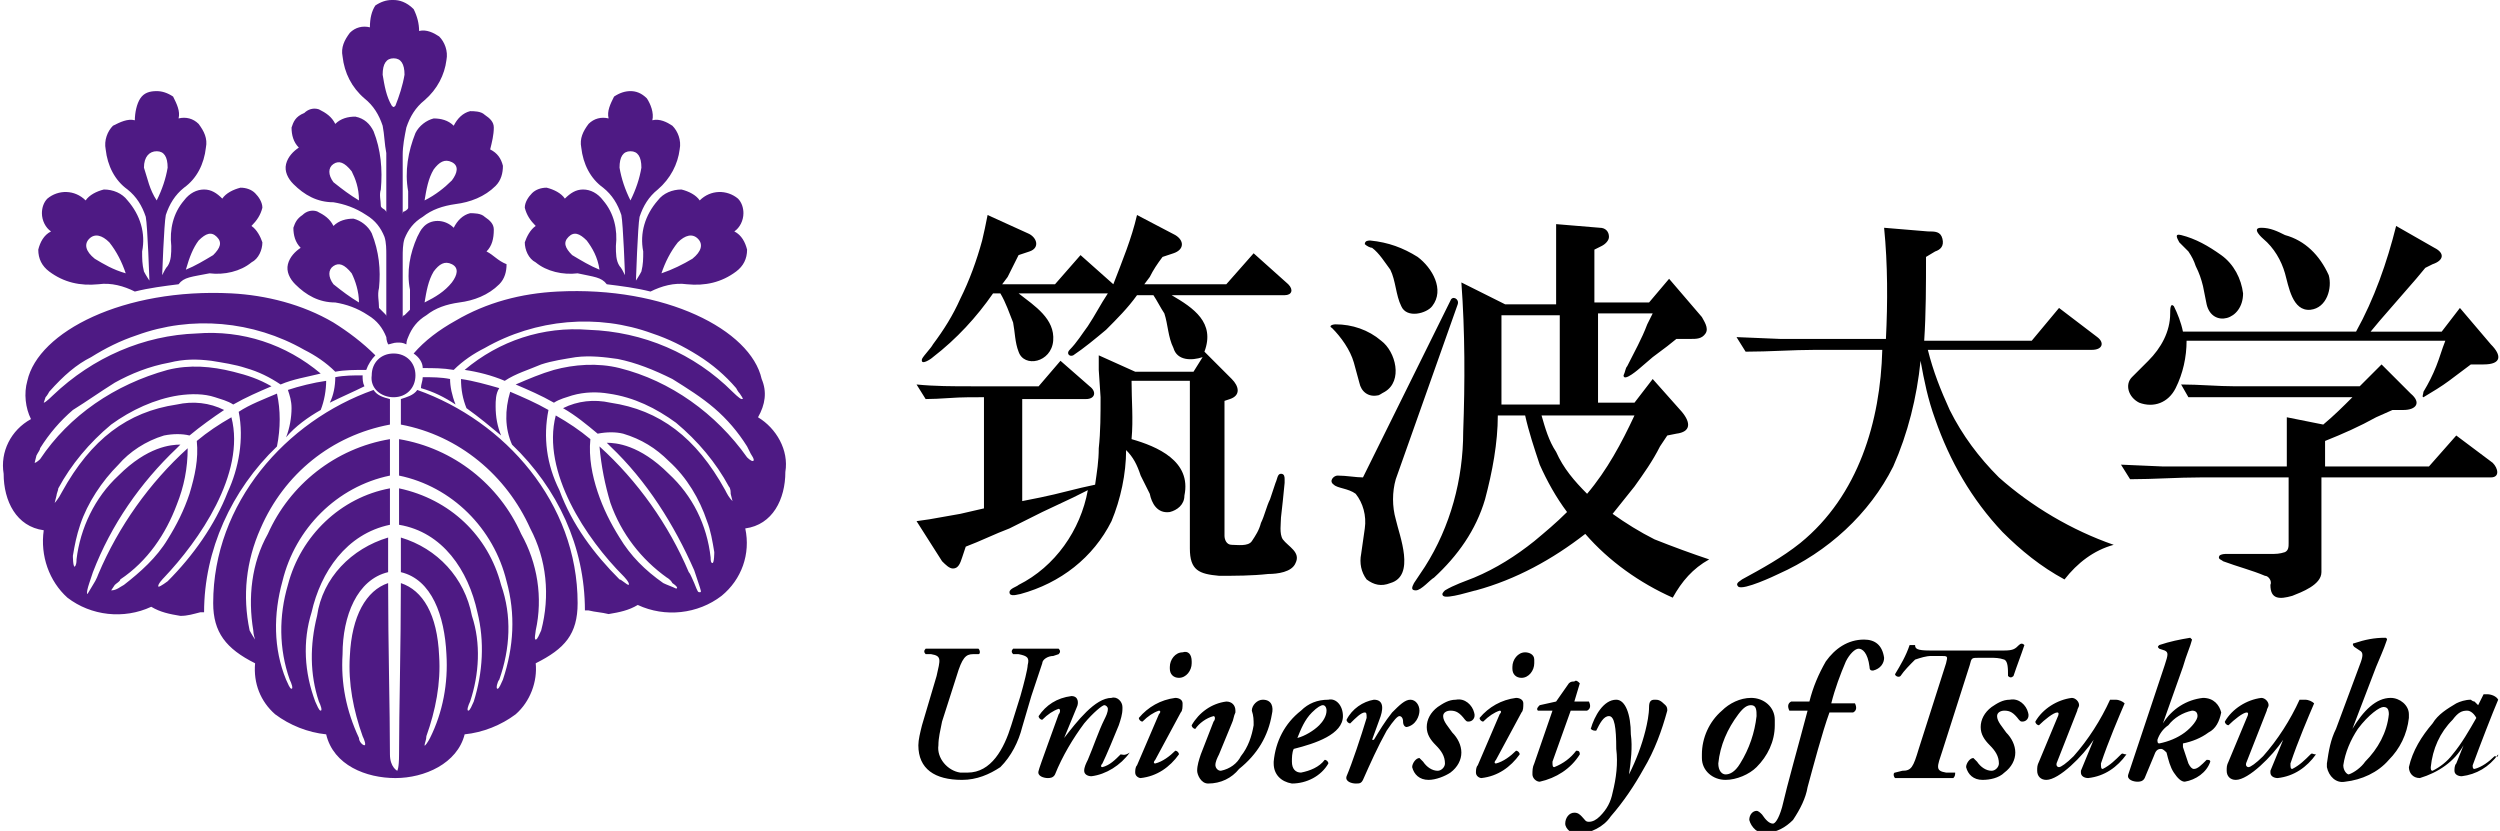 <?xml version="1.0" encoding="utf-8"?>
<!-- Generator: Adobe Illustrator 26.0.3, SVG Export Plug-In . SVG Version: 6.00 Build 0)  -->
<svg version="1.1" id="レイヤー_1" xmlns="http://www.w3.org/2000/svg" xmlns:xlink="http://www.w3.org/1999/xlink" x="0px"
	 y="0px" viewBox="0 0 137.2 45.6" style="enable-background:new 0 0 137.2 45.6;" xml:space="preserve">
<style type="text/css">
	.st0{fill:#4E1A84;}
</style>
<path id="パス_21793" class="st0" d="M23.3,16.6C23.3,16.6,23.3,16.6,23.3,16.6c0.1-0.6,0.2-1.2,0.5-1.7c0.3-0.4,0.6-0.6,1-0.4
	s0.3,0.6,0,1C24.4,16,23.9,16.3,23.3,16.6C23.4,16.6,23.4,16.6,23.3,16.6 M19.7,16.6c-0.5-0.3-0.9-0.6-1.4-1c-0.3-0.4-0.3-0.8,0-1
	s0.6-0.1,1,0.4C19.5,15.4,19.7,16,19.7,16.6C19.8,16.6,19.8,16.6,19.7,16.6C19.8,16.6,19.7,16.6,19.7,16.6 M23.3,11
	C23.3,10.9,23.3,10.9,23.3,11c0.1-0.6,0.2-1.2,0.5-1.7c0.3-0.4,0.6-0.6,1-0.4s0.3,0.6,0,1C24.4,10.3,23.9,10.7,23.3,11
	C23.4,11,23.4,11,23.3,11 M19.7,11c-0.5-0.3-0.9-0.6-1.4-1c-0.3-0.4-0.3-0.8,0-1s0.6-0.1,1,0.4C19.5,9.8,19.7,10.3,19.7,11
	C19.8,10.9,19.8,10.9,19.7,11C19.8,11,19.7,11,19.7,11 M32.9,14.8c-0.5-0.2-1-0.5-1.5-0.8c-0.4-0.4-0.5-0.7-0.2-1s0.6-0.2,1,0.2
	C32.5,13.6,32.8,14.1,32.9,14.8C33,14.7,33,14.7,32.9,14.8C32.9,14.8,32.9,14.8,32.9,14.8 M36.3,15C36.2,14.9,36.2,14.9,36.3,15
	c0.2-0.6,0.5-1.2,0.9-1.7c0.4-0.4,0.8-0.5,1.1-0.2s0.2,0.7-0.3,1.1C37.5,14.5,36.9,14.8,36.3,15C36.3,15,36.3,15,36.3,15 M34.6,11
	C34.5,11,34.5,11,34.6,11c-0.3-0.6-0.5-1.2-0.6-1.8c0-0.6,0.2-0.9,0.6-0.9s0.6,0.3,0.6,0.9C35.1,9.8,34.9,10.4,34.6,11
	C34.6,11,34.6,11,34.6,11 M10.2,14.8c0.5-0.2,1-0.5,1.5-0.8c0.4-0.4,0.5-0.7,0.2-1s-0.6-0.2-1,0.2C10.6,13.6,10.4,14.1,10.2,14.8
	C10.1,14.7,10.2,14.7,10.2,14.8C10.2,14.8,10.2,14.8,10.2,14.8 M6.9,15C6.9,14.9,6.9,14.9,6.9,15c-0.2-0.6-0.5-1.2-0.9-1.7
	c-0.4-0.4-0.8-0.5-1.1-0.2s-0.2,0.7,0.3,1.1C5.7,14.5,6.2,14.8,6.9,15C6.8,15,6.9,15,6.9,15 M8.6,11C8.6,11,8.6,11,8.6,11
	c0.3-0.6,0.5-1.2,0.6-1.8c0-0.6-0.2-0.9-0.6-0.9S7.9,8.6,7.9,9.2C8.1,9.8,8.2,10.4,8.6,11C8.5,11,8.5,11,8.6,11 M21.5,5.8
	c-0.3-0.5-0.4-1.1-0.5-1.7c0-0.6,0.2-0.9,0.6-0.9s0.6,0.3,0.6,0.9c-0.1,0.6-0.3,1.2-0.5,1.7C21.6,5.9,21.6,5.9,21.5,5.8
	C21.5,5.9,21.5,5.9,21.5,5.8 M23.1,11.8L23.1,11.8L23.1,11.8 M21.4,41.4c0-2.4-0.1-6-0.1-9.4c-1.2,0.4-2,1.8-2.1,4
	c-0.1,1.5,0.2,3,0.7,4.4c0.1,0.2,0.2,0.5,0.1,0.5s-0.3-0.2-0.3-0.4c-0.7-1.5-1-3-0.9-4.6c0-2.1,0.8-4.1,2.5-4.5c0-0.6,0-1.3,0-1.9
	c-2,0.6-3.6,2.2-3.9,4.3c-0.4,1.6-0.4,3.2,0.1,4.7c0.1,0.2,0.2,0.5,0.1,0.5s-0.2-0.3-0.3-0.5c-0.6-1.6-0.7-3.3-0.2-4.9
	c0.5-2.2,1.9-4.3,4.3-4.8c0-0.7,0-1.3,0-2c-2.7,0.5-4.9,2.6-5.6,5.3c-0.5,1.7-0.5,3.5,0.1,5.2c0.1,0.2,0.2,0.5,0.1,0.5
	s-0.2-0.3-0.3-0.5c-0.7-1.7-0.7-3.6-0.2-5.4c0.7-2.9,3-5.2,5.9-5.8c0-0.7,0-1.4,0-2c-3,0.5-5.5,2.5-6.7,5.2
	c-0.9,1.6-1.1,3.5-0.8,5.3c0,0.2,0.1,0.5,0.1,0.5s-0.2-0.3-0.3-0.5c-0.4-1.9-0.2-3.8,0.6-5.6c1.3-3,3.9-5.1,7.1-5.7c0-0.5,0-1,0-1.4
	c-0.4-0.1-0.7-0.2-0.9-0.5c-4.8,1.7-8.8,6.2-8.8,11.7c0,1.6,0.7,2.5,2.3,3.3c-0.1,1.1,0.3,2.1,1.1,2.8c0.8,0.6,1.8,1,2.8,1.1h0
	c0.4,1.7,2.2,2.4,3.8,2.4s3.4-0.8,3.8-2.4h0c1-0.1,2-0.5,2.8-1.1c0.8-0.7,1.2-1.8,1.1-2.8c1.6-0.8,2.3-1.6,2.3-3.3
	c0-5.5-4-10-8.8-11.7c-0.2,0.3-0.6,0.4-0.9,0.5c0,0.4,0,0.8,0,1.4c3.2,0.6,5.8,2.8,7.1,5.7c0.9,1.7,1.1,3.7,0.6,5.6
	c-0.1,0.2-0.2,0.5-0.3,0.5s0-0.4,0-0.5c0.4-1.8,0.1-3.7-0.8-5.3c-1.2-2.7-3.7-4.7-6.7-5.2c0,0.6,0,1.3,0,2c2.9,0.6,5.2,2.9,5.9,5.8
	c0.5,1.8,0.4,3.6-0.2,5.4c-0.1,0.2-0.2,0.5-0.3,0.5s0-0.4,0.1-0.5c0.6-1.7,0.7-3.5,0.1-5.2c-0.7-2.7-2.8-4.7-5.6-5.3
	c0,0.6,0,1.3,0,2c2.4,0.4,3.8,2.5,4.3,4.8c0.4,1.6,0.3,3.3-0.2,4.9c-0.1,0.2-0.2,0.5-0.3,0.5s0-0.3,0.1-0.5c0.5-1.5,0.6-3.2,0.1-4.7
	c-0.4-2.1-1.9-3.7-3.9-4.3c0,0.6,0,1.3,0,1.9c1.7,0.4,2.4,2.4,2.5,4.5c0.1,1.6-0.2,3.2-0.9,4.6c-0.1,0.2-0.3,0.5-0.3,0.4
	s0.1-0.3,0.1-0.5c0.5-1.4,0.8-2.9,0.7-4.4c-0.1-2.3-0.9-3.6-2.1-4c0,3.4-0.1,7-0.1,9.4c0,0.8-0.1,0.9-0.1,0.9S21.4,42.1,21.4,41.4
	 M24.7,20.8c-0.5-0.1-1-0.1-1.5-0.1c0,0.2-0.1,0.4-0.1,0.6c0.7,0.2,1.3,0.5,1.9,0.9C24.8,21.7,24.7,21.2,24.7,20.8 M27.5,23.9
	c-0.2-0.5-0.3-1-0.3-1.6c0-0.3,0-0.7,0.2-1c-0.7-0.2-1.4-0.4-2.1-0.5c0,0.6,0.1,1.1,0.3,1.6C26.3,22.9,26.9,23.4,27.5,23.9
	 M18.1,22.1c0.6-0.3,1.3-0.6,1.9-0.9c-0.1-0.2-0.1-0.4-0.1-0.6c-0.5,0-1,0-1.5,0.1C18.4,21.2,18.3,21.7,18.1,22.1 M28.1,24.4
	c2.5,2.4,4,5.6,4,9.1l0.2,0c0.4,0.1,0.7,0.1,1.1,0.2c0.6-0.1,1.1-0.2,1.6-0.5h0h0c1.5,0.7,3.3,0.5,4.6-0.5c1.1-0.9,1.6-2.3,1.3-3.7
	v0h0c1.5-0.2,2.2-1.6,2.2-3.1c0.2-1.2-0.5-2.4-1.5-3c0.4-0.7,0.5-1.4,0.2-2.1c-0.6-2.7-5.3-5.1-11.2-4.8c-2,0.1-3.9,0.6-5.6,1.6
	c-0.9,0.5-1.7,1.1-2.3,1.8c0.3,0.2,0.5,0.5,0.5,0.8c0.6,0,1.1,0,1.7,0.1c0.5-0.5,1.1-0.9,1.7-1.2c2.8-1.6,6.2-1.9,9.2-0.8
	c0.9,0.3,1.7,0.7,2.5,1.2c0.8,0.5,1.5,1.1,2.1,1.8c0,0,0,0,0,0c0,0,0.1,0.2,0.2,0.3c0.2,0.3,0.2,0.3,0.1,0.3c0,0,0,0,0,0
	c-0.1,0-0.5-0.4-0.5-0.4c-2.1-2.1-4.9-3.3-7.9-3.4c-2.5-0.2-4.9,0.6-6.8,2.2c0.7,0.1,1.5,0.3,2.2,0.6c0.6-0.4,1.3-0.6,2-0.9
	c0.6-0.2,1.3-0.3,1.9-0.4c0.8-0.1,1.6,0,2.3,0.1c1,0.2,2,0.6,3,1.1c0.8,0.5,1.6,1,2.3,1.6c0.7,0.6,1.3,1.3,1.8,2.1c0,0,0,0,0,0
	c0,0,0.1,0.2,0.2,0.4c0.2,0.3,0.2,0.4,0.1,0.4c0,0,0,0,0,0c-0.1,0-0.3-0.2-0.3-0.2c-1.7-2.4-4.2-4.2-7-4.9c-1.2-0.3-2.5-0.2-3.6,0.1
	c-0.7,0.2-1.4,0.5-2.1,0.8c0.7,0.3,1.4,0.6,2.1,1c0.3-0.2,0.7-0.3,1-0.4c0.7-0.2,1.4-0.2,2-0.1c1.4,0.2,2.6,0.8,3.7,1.6
	c1.2,1,2.2,2.2,2.9,3.5c0.1,0.1,0.1,0.3,0.1,0.4c0.1,0.4,0.1,0.4,0.1,0.4s0,0,0,0c-0.2-0.2-0.3-0.4-0.4-0.6l0,0
	c-1.6-2.9-3.6-4.4-6.3-4.8c-0.9-0.2-1.8-0.1-2.6,0.3c0.7,0.4,1.3,0.9,1.9,1.4c0.5-0.1,1-0.1,1.4,0c1,0.3,1.8,0.8,2.5,1.5
	c1,0.9,1.7,2.1,2.1,3.3c0.2,0.5,0.3,1.1,0.4,1.7c0,0,0,0.6-0.1,0.6c0,0,0,0,0,0C39,30.9,39,30.7,39,30.6c-0.2-1.8-1-3.4-2.3-4.6
	c-1.6-1.6-2.9-1.7-3.4-1.7c0,0,0.1,0.1,0.1,0.1s0.1,0.1,0.1,0.1c2,1.9,3.5,4.3,4.6,6.8c0,0,0.1,0.3,0.2,0.6c0.2,0.6,0.2,0.6,0.1,0.6
	s-0.1,0-0.3-0.5c-0.1-0.2-0.2-0.5-0.3-0.6c-1.1-2.6-2.8-5-4.9-6.9c0.1,1.1,0.3,2.1,0.6,3.1c0.6,1.7,1.7,3.1,3.1,4.1
	c0,0,0.2,0.1,0.3,0.3c0.3,0.2,0.3,0.3,0.2,0.3c0,0,0,0,0,0c-0.2-0.1-0.5-0.2-0.7-0.3c-1-0.7-1.8-1.5-2.4-2.5
	c-0.5-0.8-0.9-1.6-1.2-2.5c-0.3-0.9-0.5-1.9-0.4-2.9c0,0,0,0,0,0c-0.6-0.5-1.2-0.9-1.9-1.3c-0.8,3.1,1.7,6.8,3.7,8.8
	c0,0,0.4,0.4,0.3,0.5c0,0,0,0,0,0c-0.1,0-0.4-0.3-0.5-0.3c-1.4-1.4-2.6-3-3.3-4.9c-0.7-1.4-0.9-2.9-0.6-4.4c-0.7-0.4-1.4-0.7-2.1-1
	C27.7,22.5,27.7,23.5,28.1,24.4 M15.2,21.6c-0.7,0.3-1.5,0.6-2.1,1c0.3,1.5,0,3.1-0.6,4.4c-0.7,1.8-1.9,3.5-3.3,4.9
	c0,0-0.4,0.3-0.5,0.3c0,0,0,0,0,0c-0.1-0.1,0.3-0.5,0.3-0.5c1.9-2,4.5-5.7,3.7-8.8c-0.7,0.4-1.3,0.8-1.9,1.3v0
	c0.1,1-0.1,1.9-0.4,2.9c-0.3,0.9-0.7,1.7-1.2,2.5c-0.6,1-1.5,1.8-2.4,2.5c-0.2,0.1-0.4,0.3-0.7,0.3c0,0,0,0,0,0c0,0,0,0,0.2-0.3
	c0.1-0.1,0.3-0.2,0.3-0.3c1.5-1,2.5-2.5,3.1-4.1c0.4-1,0.6-2,0.6-3.1c-2.1,1.9-3.8,4.3-4.9,6.9c0,0-0.1,0.3-0.3,0.6
	c-0.3,0.5-0.3,0.5-0.3,0.5s-0.1,0,0.1-0.6c0.1-0.3,0.2-0.6,0.2-0.6c1-2.6,2.6-4.9,4.6-6.8c0,0,0.1-0.1,0.1-0.1s0.1-0.1,0.1-0.1
	c-0.5,0-1.8,0.1-3.4,1.7c-1.3,1.2-2.1,2.9-2.3,4.6c0,0.1,0,0.3-0.1,0.4c0,0,0,0,0,0c-0.1,0-0.1-0.6-0.1-0.6c0.1-0.6,0.2-1.1,0.4-1.7
	c0.4-1.2,1.2-2.4,2.1-3.3C7.1,24.8,8,24.2,9,23.9c0.5-0.1,1-0.1,1.4,0c0.6-0.5,1.3-1,1.9-1.4c-0.8-0.4-1.7-0.5-2.6-0.3
	c-2.7,0.4-4.7,1.9-6.3,4.8l0,0c-0.2,0.4-0.4,0.6-0.4,0.6c0,0,0,0,0,0c0,0,0,0,0.1-0.4c0-0.1,0.1-0.3,0.1-0.4
	c0.7-1.3,1.7-2.5,2.9-3.5c1.1-0.8,2.4-1.4,3.7-1.6c0.7-0.1,1.4-0.1,2,0.1c0.3,0.1,0.7,0.2,1,0.4c0.7-0.4,1.4-0.7,2.1-1
	c-0.7-0.4-1.3-0.6-2.1-0.8c-1.2-0.3-2.4-0.4-3.6-0.1c-2.9,0.8-5.4,2.5-7,4.9c0,0-0.2,0.2-0.3,0.2c0,0,0,0,0,0c0,0,0,0,0.1-0.4
	c0.1-0.2,0.2-0.3,0.2-0.4c0,0,0,0,0,0c0.5-0.8,1.1-1.5,1.8-2.1C4.8,22,5.5,21.5,6.3,21c0.9-0.5,1.9-0.9,3-1.1
	c0.8-0.2,1.5-0.2,2.3-0.1c0.6,0.1,1.3,0.2,1.9,0.4c0.7,0.2,1.3,0.5,1.9,0.9c0.7-0.3,1.4-0.4,2.2-0.6c-1.9-1.6-4.3-2.4-6.8-2.2
	c-2.9,0.1-5.7,1.3-7.9,3.4c0,0-0.4,0.4-0.5,0.4c0,0,0,0,0,0c0,0,0,0,0.1-0.3c0.1-0.1,0.2-0.3,0.2-0.3c0,0,0,0,0,0
	C3.5,20.6,4.2,20,5,19.6c0.8-0.5,1.6-0.9,2.5-1.2c3-1.1,6.4-0.8,9.2,0.8c0.6,0.3,1.2,0.7,1.7,1.2c0.5-0.1,1.1-0.1,1.7-0.1
	c0.1-0.3,0.3-0.6,0.5-0.8c-0.7-0.7-1.5-1.3-2.3-1.8c-1.7-1-3.7-1.5-5.6-1.6c-5.9-0.3-10.6,2.1-11.2,4.8c-0.2,0.7-0.1,1.5,0.2,2.1
	c-1.1,0.6-1.7,1.8-1.5,3c0,1.5,0.7,2.9,2.2,3.1h0v0c-0.2,1.4,0.3,2.8,1.3,3.7c1.3,1,3.1,1.2,4.6,0.5h0h0c0.5,0.3,1,0.4,1.6,0.5
	c0.4,0,0.7-0.1,1.1-0.2l0.2,0c0-3.4,1.5-6.7,4-9.1C15.4,23.5,15.4,22.5,15.2,21.6 M21.6,21.8c0.7,0,1.2-0.5,1.2-1.2
	s-0.5-1.2-1.2-1.2c-0.7,0-1.2,0.5-1.2,1.2v0C20.3,21.3,20.9,21.8,21.6,21.8 M33.3,15.6c0.8,0.1,1.6,0.2,2.4,0.4
	c0.6-0.3,1.3-0.5,2-0.4c1,0.1,1.9-0.1,2.7-0.7c0.4-0.3,0.6-0.7,0.6-1.2c-0.1-0.4-0.3-0.8-0.7-1l0,0l0,0c0.3-0.2,0.5-0.6,0.5-1
	c0-0.3-0.1-0.6-0.3-0.8c-0.6-0.5-1.5-0.5-2.1,0.1l0,0l0,0c-0.2-0.3-0.6-0.5-1-0.6c-0.5,0-1,0.2-1.3,0.6c-0.7,0.8-1,1.8-0.8,2.8
	c0,0.4,0,0.7-0.1,1.1c-0.1,0.2-0.3,0.5-0.3,0.5l0,0c0,0,0.1-3,0.2-3.5c0.2-0.6,0.5-1.1,1-1.5c0.7-0.6,1.1-1.4,1.2-2.2
	c0.1-0.5-0.1-1-0.4-1.3c-0.3-0.2-0.7-0.4-1.1-0.3h0v0c0.1-0.4-0.1-0.9-0.3-1.2C35.2,5.1,34.9,5,34.6,5l0,0c-0.3,0-0.6,0.1-0.9,0.3
	c-0.2,0.4-0.4,0.8-0.3,1.2v0h0c-0.4-0.1-0.8,0-1.1,0.3c-0.3,0.4-0.5,0.8-0.4,1.3c0.1,0.9,0.5,1.7,1.2,2.2c0.5,0.4,0.8,0.9,1,1.5
	c0.1,0.5,0.2,3.3,0.2,3.3h0c-0.1-0.2-0.2-0.4-0.3-0.5c-0.2-0.3-0.2-0.7-0.2-1.1c0.1-0.9-0.1-1.8-0.7-2.5c-0.3-0.4-0.7-0.6-1.1-0.6
	c-0.4,0-0.7,0.2-1,0.5l0,0l0,0c-0.2-0.3-0.6-0.5-1-0.6c-0.3,0-0.6,0.1-0.8,0.3c-0.2,0.2-0.4,0.5-0.4,0.8c0.1,0.4,0.3,0.7,0.6,1l0,0
	l0,0c-0.3,0.2-0.5,0.6-0.6,0.9c0,0.4,0.2,0.9,0.6,1.1c0.6,0.5,1.5,0.7,2.3,0.6C32.6,15.2,33,15.2,33.3,15.6 M26.7,13.8L26.7,13.8
	L26.7,13.8c0.3-0.3,0.4-0.7,0.4-1.2c0-0.3-0.2-0.5-0.5-0.7c-0.2-0.2-0.6-0.2-0.8-0.2c-0.4,0.1-0.7,0.4-0.9,0.8l0,0l0,0
	c-0.5-0.5-1.3-0.5-1.7,0c-0.1,0.1-0.2,0.3-0.3,0.5c-0.4,0.9-0.6,1.9-0.4,2.9c0,0.4,0,0.7,0,1.1c-0.1,0.1-0.2,0.2-0.3,0.3
	c-0.1,0-0.1,0.1-0.1,0.2h0v-3.3c0,0,0-0.1,0-0.1c0-0.3,0-0.7,0.1-1c0.2-0.5,0.5-0.9,1-1.2c0.5-0.4,1.1-0.6,1.8-0.7
	c0.8-0.1,1.6-0.4,2.2-1c0.3-0.3,0.4-0.7,0.4-1.1c-0.1-0.4-0.3-0.7-0.7-0.9l0,0l0,0C27,7.8,27.1,7.4,27.1,7c0-0.3-0.2-0.5-0.5-0.7
	c-0.2-0.2-0.6-0.2-0.8-0.2c-0.4,0.1-0.7,0.4-0.9,0.8l0,0l0,0c-0.3-0.3-0.7-0.4-1.1-0.4c-0.4,0.1-0.8,0.4-1,0.8
	c-0.4,1-0.6,2.1-0.4,3.2c0,0.3,0,0.6,0,0.9c0,0.1-0.2,0.2-0.2,0.2c-0.1,0-0.1,0.1-0.1,0.2h0l0-3.3c0-0.5,0.1-1,0.2-1.5
	c0.2-0.6,0.5-1.1,1-1.5c0.7-0.6,1.1-1.4,1.2-2.2c0.1-0.5-0.1-1-0.4-1.3c-0.3-0.2-0.7-0.4-1.1-0.3h0v0c0-0.4-0.1-0.8-0.3-1.2
	C22.3,0.1,21.9,0,21.6,0h-0.1c-0.3,0-0.6,0.1-0.9,0.3c-0.2,0.3-0.3,0.7-0.3,1.2v0h0c-0.4-0.1-0.8,0-1.1,0.3
	c-0.3,0.4-0.5,0.8-0.4,1.3C18.9,4,19.3,4.8,20,5.4c0.5,0.4,0.8,0.9,1,1.5c0.1,0.5,0.1,1,0.2,1.5l0,3.3h0c0-0.1,0-0.1-0.1-0.2
	c0,0-0.2-0.1-0.2-0.2c0-0.3-0.1-0.6,0-0.9c0.1-1.1,0-2.2-0.4-3.2c-0.2-0.4-0.5-0.7-1-0.8c-0.4,0-0.8,0.1-1.1,0.4l0,0l0,0
	c-0.2-0.4-0.5-0.6-0.9-0.8c-0.3-0.1-0.6,0-0.8,0.2C16.2,6.4,16.1,6.7,16,7c0,0.4,0.1,0.8,0.4,1.1l0,0l0,0c-0.3,0.2-0.6,0.5-0.7,0.9
	c-0.1,0.4,0.1,0.8,0.4,1.1c0.6,0.6,1.3,1,2.2,1c0.6,0.1,1.2,0.3,1.8,0.7c0.5,0.3,0.8,0.7,1,1.2c0.1,0.3,0.1,0.7,0.1,1
	c0,0,0,0.1,0,0.1v3.3h0c0-0.1,0-0.1-0.1-0.2c0,0-0.2-0.2-0.3-0.3c0-0.4-0.1-0.7,0-1.1c0.1-1,0-2-0.4-3c-0.2-0.4-0.6-0.7-1-0.8
	c-0.4,0-0.8,0.1-1.1,0.4l0,0l0,0c-0.2-0.4-0.5-0.6-0.9-0.8c-0.3-0.1-0.6,0-0.8,0.2c-0.3,0.2-0.4,0.4-0.5,0.7c0,0.4,0.1,0.8,0.4,1.1
	l0,0l0,0c-0.3,0.2-0.6,0.5-0.7,0.9c-0.1,0.4,0.1,0.8,0.4,1.1c0.6,0.6,1.3,1,2.2,1c0.6,0.1,1.2,0.3,1.8,0.7c0.5,0.3,0.8,0.7,1,1.2
	c0,0,0,0.2,0.1,0.4c0.1,0,0.3-0.1,0.5-0.1c0.2,0,0.3,0,0.5,0.1c0-0.2,0.1-0.4,0.1-0.4c0.2-0.5,0.5-0.9,1-1.2
	c0.5-0.4,1.1-0.6,1.8-0.7c0.8-0.1,1.6-0.4,2.2-1c0.3-0.3,0.4-0.7,0.4-1.1C27.3,14.3,27.1,14,26.7,13.8 M23.1,17.4L23.1,17.4
	 M17.6,22.5c0.2-0.5,0.3-1.1,0.3-1.6c-0.7,0.1-1.5,0.3-2.1,0.5c0.1,0.3,0.2,0.6,0.2,1c0,0.5-0.1,1.1-0.3,1.6
	C16.2,23.4,16.9,22.9,17.6,22.5 M9.8,15.6c-0.8,0.1-1.6,0.2-2.4,0.4c-0.6-0.3-1.3-0.5-2-0.4c-1,0.1-1.9-0.1-2.7-0.7
	c-0.4-0.3-0.6-0.7-0.6-1.2c0.1-0.4,0.3-0.8,0.7-1l0,0l0,0c-0.3-0.2-0.5-0.6-0.5-1c0-0.3,0.1-0.6,0.3-0.8c0.6-0.5,1.5-0.5,2.1,0.1
	l0,0l0,0c0.2-0.3,0.6-0.5,1-0.6c0.5,0,1,0.2,1.3,0.6c0.7,0.8,1,1.8,0.8,2.8c0,0.4,0,0.7,0.1,1.1c0.1,0.2,0.3,0.5,0.3,0.5l0,0
	c0,0-0.1-3-0.2-3.5c-0.2-0.6-0.5-1.1-1-1.5C6.3,9.9,5.9,9.1,5.8,8.2c-0.1-0.5,0.1-1,0.4-1.3C6.6,6.7,7,6.5,7.4,6.6h0v0
	C7.4,6.2,7.5,5.7,7.7,5.4C7.9,5.1,8.2,5,8.6,5l0,0c0.3,0,0.6,0.1,0.9,0.3c0.2,0.4,0.4,0.8,0.3,1.2v0h0c0.4-0.1,0.8,0,1.1,0.3
	c0.3,0.4,0.5,0.8,0.4,1.3c-0.1,0.9-0.5,1.7-1.2,2.2c-0.5,0.4-0.8,0.9-1,1.5c-0.1,0.5-0.2,3.3-0.2,3.3h0c0.1-0.2,0.2-0.4,0.3-0.5
	c0.2-0.3,0.2-0.7,0.2-1.1c-0.1-0.9,0.1-1.8,0.7-2.5c0.3-0.4,0.7-0.6,1.1-0.6c0.4,0,0.7,0.2,1,0.5l0,0l0,0c0.2-0.3,0.6-0.5,1-0.6
	c0.3,0,0.6,0.1,0.8,0.3l0,0c0.2,0.2,0.4,0.5,0.4,0.8c-0.1,0.4-0.3,0.7-0.6,1l0,0l0,0c0.3,0.2,0.5,0.6,0.6,0.9c0,0.4-0.2,0.9-0.6,1.1
	c-0.6,0.5-1.5,0.7-2.3,0.6C10.5,15.2,10.1,15.2,9.8,15.6"/>
<path d="M57.8,36l0.3-0.1c0,0,0,0,0,0c0.1-0.1,0.1-0.2,0-0.3c-0.4,0-0.8,0-1.2,0c-0.5,0-0.9,0-1.3,0c0,0,0,0,0,0
	c-0.1,0.1-0.1,0.2,0,0.3l0.3,0c0.5,0.1,0.6,0.2,0.5,0.6c0,0.2-0.2,1-0.4,1.7l-0.5,1.6c-0.4,1.3-1.1,2.6-2.4,2.6c-0.1,0-0.2,0-0.4,0
	c-0.7-0.1-1.3-0.8-1.2-1.5c0-0.4,0.1-0.8,0.2-1.3l0.8-2.5c0.3-1,0.5-1.2,0.9-1.2l0.3,0c0.1,0,0.1-0.2,0-0.3c-0.5,0-0.9,0-1.4,0
	s-1,0-1.5,0c0,0,0,0,0,0c-0.1,0.1-0.1,0.2,0,0.3l0.3,0c0.6,0.1,0.5,0.3,0.3,1.2l-0.8,2.7c-0.1,0.4-0.2,0.8-0.2,1.1
	c0,1.3,0.9,1.9,2.4,1.9c0.8,0,1.5-0.3,2.1-0.7c0.6-0.6,1-1.4,1.2-2.2l0.5-1.7c0.2-0.6,0.4-1.2,0.6-1.8C57.2,36.2,57.5,36,57.8,36z
	 M61.5,41.4c-0.3,0.3-0.6,0.6-1,0.7c-0.1,0-0.1-0.1,0-0.2c0.2-0.4,0.7-1.6,0.9-2.1c0.1-0.3,0.2-0.6,0.2-0.9l0,0c0,0,0-0.1,0-0.1
	c0-0.3-0.3-0.6-0.6-0.5c-0.9,0-1.9,1.3-2.6,2.2h0l0.7-1.7c0.1-0.2,0.1-0.6-0.3-0.6c-0.8,0.1-1.4,0.5-1.8,1.1c0,0,0,0,0,0
	c0,0.1,0.1,0.2,0.2,0.2c0.3-0.3,0.6-0.5,0.9-0.6c0.1,0,0.1,0.2,0,0.3c-0.1,0.3-1.1,3-1.1,3.1c-0.1,0.3,0.3,0.4,0.5,0.4
	c0.1,0,0.3,0,0.4-0.2c0.4-1,1-2,1.6-2.8c0.5-0.6,1-1,1.1-1c0.1,0,0.2,0.1,0.2,0.2c0,0.2-0.1,0.4-0.2,0.6c-0.3,0.6-0.6,1.5-0.9,2.2
	c-0.1,0.2-0.2,0.4-0.2,0.6c0,0.2,0.2,0.3,0.4,0.3c0.8-0.1,1.6-0.6,2.1-1.3C61.7,41.5,61.6,41.4,61.5,41.4z M64.8,39.1
	c0.1-0.1,0.1-0.3,0.1-0.5c0-0.2-0.2-0.3-0.4-0.3c-0.8,0.1-1.5,0.5-2,1.1c0,0,0,0,0,0c0,0.1,0.1,0.2,0.2,0.2c0.3-0.3,0.6-0.5,0.9-0.6
	c0.1,0,0.1,0.1,0,0.2l-1.2,2.8c-0.1,0.1-0.1,0.3-0.1,0.4c0,0.2,0.2,0.3,0.3,0.3c0.9-0.1,1.6-0.6,2.1-1.3c0,0,0,0,0,0
	c0-0.1-0.1-0.2-0.2-0.2c-0.3,0.3-0.7,0.6-1.1,0.7c-0.1,0-0.1-0.1,0-0.2L64.8,39.1z M64.9,35.8C64.9,35.8,64.9,35.8,64.9,35.8
	c-0.4,0-0.7,0.4-0.7,0.8v0c0,0,0,0,0,0.1c0,0.3,0.2,0.5,0.5,0.5c0,0,0,0,0,0c0.4,0,0.7-0.4,0.7-0.8c0,0,0-0.1,0-0.1
	C65.4,35.9,65.2,35.7,64.9,35.8z M69.3,38.4c-0.3,0-0.6,0.3-0.6,0.6c0.1,0.3,0.1,0.5,0.1,0.8c-0.1,0.6-0.3,1.2-0.7,1.7
	c-0.2,0.4-0.6,0.7-1.1,0.8c0,0,0,0,0,0c-0.2,0-0.3-0.2-0.3-0.3c0-0.2,0.1-0.4,0.2-0.6l0.7-1.7c0.1-0.2,0.1-0.4,0.2-0.6
	c0,0,0-0.1,0-0.1c0-0.3-0.2-0.5-0.5-0.5c-0.8,0.1-1.5,0.6-1.9,1.3c0,0.1,0.1,0.2,0.2,0.2c0.2-0.3,0.6-0.6,1-0.7c0.1,0,0.1,0.2,0,0.3
	l-0.7,1.8c-0.1,0.3-0.2,0.6-0.2,0.9l0,0c0,0.2,0.2,0.7,0.6,0.7c0.7,0,1.3-0.3,1.7-0.8c1-0.8,1.6-1.8,1.8-3
	C69.9,38.8,69.8,38.4,69.3,38.4z M72.9,38.4c-0.6,0-1.1,0.2-1.5,0.6c-0.9,0.7-1.4,1.7-1.5,2.8l0,0c0,0,0,0.1,0,0.1
	c0,0.6,0.4,1,1,1.1c0.8,0,1.6-0.4,2-1.1c0,0,0,0,0,0c0-0.1-0.1-0.2-0.2-0.2c-0.3,0.4-0.8,0.6-1.3,0.7c-0.3,0-0.5-0.2-0.5-0.6
	c0-0.2,0-0.5,0.1-0.7c1.2-0.3,2.7-0.8,2.7-1.8C73.7,38.7,73.3,38.3,72.9,38.4z M72.4,39.8c-0.3,0.3-0.8,0.6-1.2,0.7
	c0.2-0.5,0.4-1,0.8-1.4l0,0c0.3-0.3,0.5-0.4,0.6-0.4c0.1,0,0.2,0.1,0.2,0.3C72.8,39.3,72.6,39.6,72.4,39.8z M77.9,39
	c0-0.3-0.2-0.6-0.5-0.6c-0.3,0-0.6,0.3-1,0.7c-0.4,0.5-0.7,1-1,1.5h-0.1l0.4-1.1l0,0c0.2-0.5,0.3-1.1-0.3-1.1
	c-0.6,0.1-1.2,0.5-1.5,1.1c0,0,0,0,0,0c0,0.1,0.1,0.2,0.2,0.2c0.3-0.3,0.6-0.6,0.8-0.6c0.1,0,0.1,0.1,0.1,0.3
	c-0.3,1-0.8,2.5-1.1,3.2c-0.1,0.3,0.3,0.4,0.5,0.4c0.2,0,0.3,0,0.4-0.2c0.4-0.9,0.8-1.8,1.3-2.7c0.4-0.6,0.6-0.8,0.7-0.8
	c0.1,0,0.2,0.1,0.2,0.3c0,0.2,0.1,0.3,0.2,0.3C77.7,39.8,77.9,39.3,77.9,39z M79.9,38.4c-0.4,0-0.7,0.2-1,0.4
	c-0.4,0.3-0.6,0.7-0.6,1.1c0,0.4,0.2,0.7,0.5,1c0.3,0.3,0.5,0.6,0.5,1c0,0,0,0,0,0c0,0.2-0.2,0.4-0.4,0.4c-0.3,0-0.6-0.2-0.8-0.5
	c-0.1-0.1-0.1-0.1-0.2-0.2c-0.2,0-0.4,0.3-0.4,0.5l0,0c0.1,0.4,0.4,0.7,0.9,0.7c0.4,0,0.9-0.2,1.2-0.4c0.4-0.3,0.6-0.7,0.6-1.1
	c0-0.4-0.2-0.8-0.5-1.1c-0.2-0.3-0.5-0.6-0.5-0.9c0,0,0,0,0,0c0-0.2,0.2-0.3,0.4-0.3c0.3,0,0.5,0.1,0.8,0.5c0.1,0.1,0.1,0.1,0.2,0.1
	c0.2,0,0.4-0.2,0.3-0.5C80.8,38.7,80.4,38.3,79.9,38.4z M84.2,36.2c0-0.3-0.3-0.4-0.5-0.4c0,0,0,0,0,0c-0.4,0-0.7,0.4-0.7,0.8v0
	c0,0,0,0,0,0.1c0,0.3,0.2,0.5,0.5,0.5c0,0,0,0,0,0c0.4,0,0.7-0.4,0.7-0.8C84.2,36.3,84.2,36.2,84.2,36.2z M83.5,39.1
	c0.1-0.1,0.1-0.3,0.1-0.5c0-0.2-0.2-0.3-0.4-0.3c-0.8,0.1-1.5,0.5-2,1.1c0,0,0,0,0,0c0,0.1,0.1,0.2,0.2,0.2c0.3-0.3,0.6-0.5,0.9-0.6
	c0.1,0,0.1,0.1,0,0.2l-1.2,2.8c-0.1,0.1-0.1,0.3-0.1,0.4c0,0.2,0.2,0.3,0.3,0.3c0.9-0.1,1.6-0.6,2.1-1.3c0,0,0,0,0,0
	c0-0.1-0.1-0.2-0.2-0.2c-0.3,0.3-0.7,0.6-1.1,0.7c-0.1,0-0.1-0.1,0-0.2L83.5,39.1z M86.7,41.4C86.7,41.4,86.7,41.4,86.7,41.4
	c0-0.2-0.1-0.2-0.2-0.2c-0.3,0.4-0.7,0.7-1.2,0.9c-0.1,0-0.1-0.1-0.1-0.3l1-2.8l0,0h0.9c0,0,0,0,0,0c0.2-0.1,0.2-0.3,0.1-0.5h-0.8
	l0.3-1c-0.1-0.1-0.2-0.2-0.3-0.1c-0.1,0-0.2,0-0.3,0.1l-0.7,1l-0.9,0.2c-0.1,0.1-0.2,0.2-0.1,0.3h0.8l-1,2.9
	c-0.1,0.2-0.1,0.4-0.1,0.6c0,0.2,0.2,0.4,0.4,0.4C85.4,42.7,86.2,42.2,86.7,41.4z M90.8,38.4c-0.2,0-0.3,0.1-0.3,0.4
	c0,0.4-0.1,0.9-0.2,1.3c-0.2,0.8-0.5,1.6-0.9,2.4h0c0.1-0.7,0.2-1.5,0.1-2.2l0,0c0-1.1-0.3-1.9-0.8-1.9c-0.7,0-1.2,0.9-1.4,1.6
	c0,0,0,0,0,0c0.1,0.1,0.2,0.1,0.3,0.1c0.2-0.4,0.4-0.8,0.7-0.8s0.4,0.6,0.4,1.8c0.1,0.8,0,1.6-0.2,2.4c-0.1,0.5-0.3,0.9-0.7,1.3
	c-0.2,0.2-0.4,0.3-0.6,0.3c-0.2,0-0.2-0.1-0.4-0.3c-0.1-0.1-0.2-0.2-0.4-0.2c0,0,0,0,0,0c-0.3,0-0.5,0.3-0.5,0.6
	c0,0.3,0.4,0.6,0.7,0.6c0.7-0.1,1.4-0.4,1.8-1c0.7-0.8,1.3-1.7,1.8-2.6c0.6-1,1-2.1,1.3-3.2c0-0.1,0-0.2-0.1-0.3
	C91.1,38.4,91,38.4,90.8,38.4z M97.4,39.8c0-0.1,0-0.2,0-0.3c0-0.7-0.6-1.2-1.3-1.2c-0.6,0-1.2,0.3-1.6,0.7h0
	c-0.7,0.6-1.1,1.5-1.1,2.4c0,0.1,0,0.2,0,0.2c0,0.7,0.6,1.2,1.3,1.2c0.6,0,1.3-0.3,1.7-0.7C97,41.5,97.4,40.7,97.4,39.8z M95.5,41.9
	c-0.3,0.5-0.6,0.6-0.8,0.6s-0.4-0.2-0.4-0.6c0.1-1,0.5-1.9,1.1-2.7c0.3-0.4,0.5-0.5,0.7-0.5c0.3,0,0.3,0.3,0.3,0.6
	C96.3,40.2,96,41.1,95.5,41.9L95.5,41.9z M102.3,35.1c-0.9,0-1.6,0.5-2.1,1.2c-0.4,0.7-0.7,1.4-0.9,2.2h-1c0,0,0,0,0,0
	c-0.2,0.1-0.2,0.3-0.1,0.5h1c-0.5,1.9-1.1,4-1.4,5.3c-0.2,0.7-0.4,0.9-0.5,0.9c-0.2,0-0.4-0.2-0.6-0.5c-0.1-0.1-0.2-0.2-0.3-0.2
	c-0.2,0-0.4,0.2-0.4,0.5c0.1,0.4,0.5,0.8,0.9,0.7c0.6,0,1.1-0.3,1.5-0.7c0.4-0.6,0.7-1.2,0.8-1.8c0.3-1.1,0.8-3,1.2-4.1l1.3,0
	c0.2-0.1,0.2-0.3,0.1-0.5h-1.3c0.2-0.8,0.5-1.6,0.8-2.3c0.2-0.4,0.5-0.7,0.7-0.7c0.2,0,0.5,0.2,0.6,1c0,0.2,0.1,0.2,0.2,0.2
	c0.4-0.1,0.6-0.4,0.6-0.7C103.3,35.4,102.9,35.1,102.3,35.1z M106.8,42.4c-0.6-0.1-0.5-0.3-0.2-1.2l1.5-4.7c0.1-0.4,0.1-0.4,0.5-0.4
	h0.6c0.3,0,0.5,0,0.8,0.1c0.2,0.1,0.2,0.5,0.2,0.9c0,0,0,0,0,0c0.1,0.1,0.2,0.1,0.3,0c0.2-0.6,0.4-1.1,0.6-1.7
	c-0.1-0.1-0.2-0.1-0.3,0c-0.2,0.2-0.3,0.3-0.8,0.3h-4.1c-0.7,0-0.8-0.1-0.8-0.3c-0.1,0-0.2,0-0.3,0c-0.2,0.6-0.5,1.1-0.8,1.6
	c0,0.1,0.2,0.2,0.3,0.1c0.2-0.3,0.5-0.6,0.8-0.9c0.3-0.1,0.6-0.2,0.9-0.2h0.5c0.4,0,0.4,0,0.3,0.4l-1.5,4.7c-0.3,1-0.4,1.2-0.9,1.2
	l-0.4,0.1c-0.1,0-0.1,0.2,0,0.3c0.6,0,1,0,1.5,0c0.5,0,1,0,1.7,0c0.1-0.1,0.1-0.2,0.1-0.3L106.8,42.4z M110.3,38.4
	c-0.4,0-0.7,0.2-1,0.4c-0.4,0.3-0.6,0.7-0.6,1.1c0,0.4,0.2,0.7,0.5,1c0.3,0.3,0.5,0.6,0.5,1c0,0,0,0,0,0c0,0.2-0.2,0.4-0.4,0.4
	c-0.3,0-0.6-0.2-0.8-0.5c-0.1-0.1-0.1-0.1-0.2-0.2c-0.2,0-0.4,0.3-0.4,0.5l0,0c0.1,0.4,0.4,0.7,0.9,0.7c0.4,0,0.9-0.1,1.2-0.4
	c0.4-0.3,0.6-0.7,0.6-1.1c0-0.4-0.2-0.8-0.5-1.1c-0.2-0.3-0.5-0.6-0.5-0.9c0,0,0,0,0,0c0-0.2,0.2-0.3,0.4-0.3c0.3,0,0.5,0.1,0.8,0.5
	c0.1,0.1,0.1,0.1,0.2,0.1c0.2,0,0.4-0.2,0.3-0.5C111.2,38.7,110.8,38.3,110.3,38.4z M116.4,41.4c-0.3,0.3-0.6,0.6-1,0.8
	c-0.1,0-0.1-0.1-0.1-0.3c0.4-1.2,1-2.6,1.3-3.3c-0.1-0.1-0.3-0.2-0.5-0.2c-0.1,0-0.2,0-0.3,0c-0.5,1.1-1.2,2.2-2,3.1
	c-0.4,0.4-0.7,0.6-0.8,0.6c-0.1,0-0.2-0.1-0.1-0.3l1.1-2.8c0-0.1,0.1-0.2,0.1-0.3c0-0.2-0.2-0.4-0.4-0.4c-0.8,0.1-1.6,0.6-2,1.3
	c0,0.1,0.1,0.2,0.2,0.2c0.3-0.3,0.8-0.7,1-0.7c0.1,0,0.1,0.1,0,0.3l-1,2.4c-0.1,0.2-0.1,0.3-0.1,0.5c0,0.3,0.2,0.5,0.5,0.5
	c0.7,0,2-1.3,2.6-2.2h0l-0.7,1.7c0,0,0,0.1,0,0.1c0,0.2,0.2,0.3,0.4,0.3c0.9-0.1,1.6-0.6,2.1-1.3c0,0,0,0,0,0
	C116.5,41.4,116.5,41.3,116.4,41.4z M120.9,38.3c-0.9,0.1-1.7,0.6-2.2,1.4h0l1.1-3.1c0.2-0.7,0.4-1.1,0.5-1.5c0,0-0.1-0.1-0.1-0.1
	c-0.6,0.1-1.1,0.2-1.7,0.4c-0.1,0.1-0.1,0.1,0,0.2l0.3,0.1c0.2,0.1,0.2,0.2,0,0.8l-2,6c-0.1,0.3,0.3,0.4,0.5,0.4
	c0.1,0,0.3,0,0.4-0.2l0.5-1.2c0.1-0.3,0.2-0.4,0.4-0.4c0.1,0,0.2,0.1,0.3,0.2c0.1,0.4,0.2,0.8,0.4,1.1c0.2,0.3,0.4,0.5,0.6,0.5
	c0.6-0.1,1.2-0.5,1.4-1.1c0,0,0,0,0,0c0-0.1-0.1-0.1-0.2-0.1c-0.3,0.3-0.5,0.5-0.7,0.5c-0.1,0-0.2-0.1-0.3-0.3
	c-0.1-0.3-0.2-0.6-0.3-0.9c0-0.1,0-0.2,0-0.2c0.5-0.1,1-0.3,1.4-0.6c0.4-0.2,0.6-0.6,0.7-1.1v0C121.8,38.7,121.5,38.3,120.9,38.3z
	 M119.9,40.2L119.9,40.2c-0.4,0.3-0.9,0.5-1.4,0.6c-0.1,0-0.1-0.1-0.1-0.2c0.1-0.3,0.3-0.6,0.6-0.8c0.3-0.4,0.8-0.7,1.3-0.8
	c0,0,0,0,0,0c0.2,0,0.3,0.1,0.3,0.3C120.6,39.5,120.3,39.9,119.9,40.2z M126.8,41.4c-0.3,0.3-0.6,0.6-1,0.8c-0.1,0-0.1-0.1-0.1-0.3
	c0.4-1.2,1-2.6,1.3-3.3c-0.1-0.1-0.3-0.2-0.5-0.2c-0.1,0-0.2,0-0.3,0c-0.5,1.1-1.2,2.2-2,3.1c-0.4,0.4-0.7,0.6-0.8,0.6
	c-0.1,0-0.2-0.1-0.1-0.3l1.1-2.8c0-0.1,0.1-0.2,0.1-0.3c0-0.2-0.2-0.4-0.4-0.4c-0.8,0.1-1.6,0.6-2,1.3c0,0.1,0.1,0.2,0.2,0.2
	c0.3-0.3,0.8-0.7,1-0.7c0.1,0,0.1,0.1,0,0.3l-1,2.4c-0.1,0.2-0.1,0.3-0.1,0.5c0,0.3,0.2,0.5,0.5,0.5c0.7,0,2-1.3,2.6-2.2h0l-0.7,1.7
	c0,0,0,0.1,0,0.1c0,0.2,0.2,0.3,0.4,0.3c0.9-0.1,1.6-0.6,2.1-1.3c0,0,0,0,0,0C126.9,41.4,126.9,41.3,126.8,41.4z M132.2,39.2
	c0-0.5-0.5-0.9-1-0.9c-0.8,0-1.5,0.7-2.1,1.7h0l1.3-3.4c0.2-0.5,0.4-0.9,0.6-1.5c0,0,0-0.1-0.1-0.1c-0.6,0-1.1,0.1-1.7,0.3
	c-0.1,0-0.1,0.1,0,0.2l0.3,0.2c0.2,0.1,0.2,0.3,0,0.8l-1.3,3.5c-0.3,0.6-0.4,1.2-0.5,1.9c0,0.1,0,0.1,0,0.2c0.1,0.5,0.5,0.9,1,0.8
	c0.9-0.1,1.8-0.5,2.4-1.2l0,0c0.6-0.6,1-1.4,1.1-2.3C132.2,39.3,132.2,39.3,132.2,39.2z M129.8,41.8c-0.2,0.3-0.6,0.6-0.9,0.7
	c-0.1,0-0.3-0.2-0.3-0.5c0.1-0.7,0.4-1.4,0.8-2h0c0.6-0.8,1.2-1.2,1.4-1.2c0.2,0,0.3,0.1,0.3,0.4C131,40.2,130.5,41.1,129.8,41.8z
	 M136.9,41.5c-0.3,0.3-0.7,0.6-1.1,0.7c-0.1,0-0.1-0.1-0.1-0.2c0.4-1.1,1.1-2.9,1.4-3.6c-0.1-0.2-0.4-0.3-0.6-0.3
	c-0.1,0-0.1,0-0.2,0l-0.3,0.6c-0.1-0.1-0.1-0.1-0.2-0.2c-0.1,0-0.2-0.1-0.2-0.1c-0.3,0-0.6,0.1-0.8,0.2c-0.5,0.3-1,0.6-1.3,1.1
	c-0.6,0.7-1.1,1.5-1.3,2.4c0,0,0,0,0,0c0,0.3,0.2,0.6,0.6,0.6c1-0.3,1.9-0.9,2.4-1.8h0l-0.4,1c-0.1,0.1-0.1,0.3-0.1,0.4c0,0,0,0,0,0
	c0,0.2,0.2,0.3,0.4,0.3c0.8-0.1,1.5-0.5,2-1.2c0,0,0,0,0,0C137.1,41.6,137,41.5,136.9,41.5z M134.6,41.4c-0.3,0.4-0.7,0.7-1.1,0.9
	c-0.1,0-0.1-0.1-0.1-0.2c0.1-1,0.5-1.9,1.2-2.6c0.3-0.4,0.5-0.5,0.8-0.5c0.2,0,0.4,0.2,0.5,0.4C135.5,40.1,135.1,40.8,134.6,41.4z
	 M63.1,27.1c0.1,0.5,0.4,1.1,1.1,1c0.4-0.1,0.8-0.4,0.8-0.9c0.4-1.9-1.5-2.7-2.9-3.1c0.1-1.1,0-2.1,0-3.2h3.2v9.2
	c0,1.2,0.5,1.4,1.6,1.5c0.9,0,1.8,0,2.7-0.1c0.5,0,1.3-0.1,1.5-0.6c0.3-0.6-0.4-0.9-0.7-1.3c-0.2-0.3-0.1-0.9-0.1-1.2l0.1-0.9l0.1-1
	v-0.2c0-0.1,0-0.3-0.2-0.3c-0.2,0-0.2,0.3-0.3,0.5l-0.3,0.9c-0.2,0.4-0.3,0.9-0.5,1.3c-0.1,0.4-0.3,0.7-0.5,1
	c-0.2,0.3-0.8,0.2-1.1,0.2c-0.3,0-0.4-0.3-0.4-0.5V22l0.3-0.1c0.6-0.2,0.5-0.7,0.1-1.1l-1.5-1.5c0.6-1.6-0.6-2.4-1.8-3.1h6.2
	c0.4,0,0.5-0.3,0.2-0.6l-1.9-1.7l-1.5,1.7h-4.5l0.3-0.4c0.2-0.4,0.4-0.7,0.7-1.1l0.6-0.2c0.6-0.2,0.6-0.7,0.1-1l-2.1-1.1
	c-0.3,1.3-0.8,2.5-1.3,3.8l-1.8-1.6l-1.4,1.6h-2.9l0.3-0.4c0.2-0.4,0.4-0.8,0.6-1.2l0.6-0.2c0.6-0.2,0.4-0.8-0.1-1l-2.2-1
	c-0.1,0.5-0.2,1-0.3,1.4c-0.3,1.1-0.7,2.2-1.2,3.2c-0.4,0.9-0.9,1.7-1.5,2.5c-0.1,0.2-0.5,0.6-0.6,0.8c-0.1,0.4,0.5,0,0.6-0.1
	c1.3-1,2.4-2.2,3.3-3.5h0.4c0.3,0.5,0.5,1.1,0.7,1.6c0.1,0.5,0.1,1.1,0.3,1.6c0.3,0.9,1.8,0.6,1.9-0.6c0.1-1.2-1-1.9-1.9-2.6h4.9
	c-0.4,0.6-0.7,1.2-1.1,1.8c-0.3,0.4-0.6,0.9-1,1.3c-0.2,0.2,0,0.4,0.2,0.3c0.6-0.4,1.2-0.9,1.8-1.4c0.6-0.6,1.2-1.2,1.7-1.9h0.9
	c0.2,0.3,0.4,0.7,0.6,1c0.2,0.6,0.2,1.3,0.5,1.9c0.2,0.7,1,0.7,1.6,0.5l-0.5,0.8h-3.2l-2-0.9l0,0.8l0.1,1.5c0,0.9,0,1.9-0.1,2.8
	c0,0.7-0.1,1.3-0.2,2c-1,0.2-2,0.5-3,0.7l-1,0.2v-5.6h3.5c0.5,0,0.6-0.4,0.2-0.7l-1.6-1.4l-1.2,1.4h-3.7c-1,0-2,0-3-0.1l0.5,0.8
	c0.8,0,1.6-0.1,2.4-0.1H54v6.1l-1.3,0.3L51,28.5l-0.7,0.1l1.4,2.2c0.2,0.2,0.4,0.4,0.6,0.4c0.3,0,0.4-0.3,0.5-0.6l0.2-0.6
	c0.8-0.3,1.6-0.7,2.4-1l1.8-0.9l1.7-0.8l0.8-0.4c-0.4,2.2-1.8,4.2-3.8,5.2c-0.1,0.1-0.5,0.2-0.5,0.4c0,0.3,0.5,0.1,0.6,0.1
	c2.2-0.6,4-2,5-4c0.5-1.2,0.8-2.6,0.8-3.9c0.4,0.4,0.6,0.8,0.8,1.4L63.1,27.1z M73.4,26.1L73.4,26.1c-0.2,0-0.5,0.3-0.2,0.5
	c0.2,0.2,0.8,0.2,1.2,0.5c0.4,0.5,0.6,1.2,0.5,1.9l-0.2,1.4c-0.1,0.5,0,1,0.3,1.4c0.4,0.3,0.8,0.4,1.3,0.2c1.4-0.4,0.5-2.6,0.3-3.5
	c-0.2-0.7-0.2-1.5,0-2.2l3.4-9.6c0.1-0.3-0.3-0.5-0.4-0.2l-4.8,9.7C74.4,26.2,73.9,26.1,73.4,26.1z M75.3,13.6
	c0.4,0.3,0.7,0.8,1,1.2c0.3,0.6,0.3,1.4,0.6,2c0.3,0.7,1.4,0.4,1.7,0c0.7-0.9,0-2.1-0.8-2.7c-0.8-0.5-1.6-0.8-2.6-0.9
	c-0.1,0-0.3,0-0.3,0.2v0C75,13.5,75.2,13.6,75.3,13.6z M90.8,29.6c-0.8-0.4-1.6-0.9-2.3-1.4c0.4-0.5,0.8-1,1.2-1.5
	c0.5-0.7,1-1.4,1.4-2.2l0.4-0.6l0.5-0.1c0.8-0.1,0.8-0.6,0.3-1.2l-1.6-1.8l-1,1.3h-2v-4.9h3l-0.3,0.6c-0.3,0.8-0.7,1.5-1.1,2.3
	c-0.1,0.1-0.1,0.3-0.2,0.5c0,0.4,0.9-0.4,0.9-0.4l0.7-0.6l0.8-0.6l0.5-0.4l0.8,0c0.3,0,0.6,0,0.8-0.3c0.2-0.3-0.1-0.7-0.2-0.9
	l-1.8-2.1l-1.1,1.3h-3v-2.9l0.4-0.2c0.2-0.1,0.4-0.3,0.4-0.5c0-0.3-0.2-0.5-0.5-0.5c0,0,0,0,0,0l-2.4-0.2v4.4h-2.8l-2.4-1.2
	c0.2,2.7,0.2,5.5,0.1,8.2c0,2.6-0.7,5.2-2.1,7.4l-0.6,0.9c-0.1,0.2-0.2,0.4,0.1,0.4c0.3,0,0.8-0.6,1-0.7c1.3-1.2,2.3-2.6,2.8-4.3
	c0.4-1.5,0.7-3.1,0.7-4.6h1.5l0,0c0.2,0.9,0.5,1.8,0.8,2.7c0.4,0.9,0.9,1.8,1.5,2.6c-0.6,0.6-1.2,1.1-1.8,1.6c-1,0.8-2.1,1.5-3.3,2
	c-0.5,0.2-1.1,0.4-1.6,0.7c-0.1,0.1-0.2,0.2-0.1,0.3c0.2,0.2,1.7-0.3,1.8-0.3c2.2-0.6,4.2-1.7,6-3.1c1.3,1.5,3,2.7,4.8,3.5
	c0.5-0.9,1.1-1.6,2-2.1C92.9,30.4,91.8,30,90.8,29.6z M82.4,22.2v-4.9h3.2v4.9H82.4z M87.1,27.1c-0.7-0.7-1.3-1.4-1.7-2.3
	c-0.4-0.6-0.6-1.3-0.8-2h5.1l0,0C89,24.3,88.2,25.8,87.1,27.1z M74.3,19.9l0.3,1.1c0.1,0.5,0.5,0.8,1,0.7c0.1,0,0.2-0.1,0.4-0.2h0
	c1-0.6,0.6-2.2-0.2-2.8c-0.7-0.6-1.6-0.9-2.5-0.9c-0.2,0-0.4,0.1-0.2,0.2C73.6,18.5,74.1,19.2,74.3,19.9z M98.8,29.8
	c-1,0.8-2.1,1.4-3.2,2c-0.1,0.1-0.4,0.2-0.2,0.4c0.3,0.2,2-0.6,2.2-0.7c2.7-1.2,5-3.3,6.3-5.9c0.8-1.8,1.3-3.8,1.5-5.8
	c0.2,1.1,0.4,2.1,0.8,3.2c0.8,2.3,2,4.4,3.7,6.2c1,1,2.1,1.9,3.4,2.6c0.7-0.9,1.6-1.6,2.7-1.9c-2.3-0.8-4.5-2.1-6.3-3.7
	c-1.1-1.1-2-2.3-2.7-3.7c-0.5-1.1-0.9-2.1-1.2-3.3h9c0.6,0,0.7-0.4,0.3-0.7l-2.1-1.6l-1.5,1.8h-5.9c0.1-1.5,0.1-3.1,0.1-4.6l0.5-0.3
	c0.3-0.1,0.5-0.3,0.4-0.7c-0.1-0.4-0.4-0.4-0.8-0.4l-2.4-0.2c0.2,2,0.2,4.1,0.1,6.1h-3.8l-2,0l-2.4-0.1l0.5,0.8
	c1.3,0,2.6-0.1,3.8-0.1h3.7C103.2,23.1,102,27.2,98.8,29.8z M124.2,13.1c0.6,0.5,1,1.2,1.2,1.9c0.2,0.7,0.4,2.1,1.4,2h0
	c0.9-0.1,1.2-1.2,1-1.9c-0.5-1.1-1.3-1.9-2.4-2.2c-0.4-0.2-0.8-0.4-1.3-0.4C123.5,12.5,124.2,13.1,124.2,13.1z M120.1,13.8
	c0.2,0.3,0.3,0.5,0.4,0.8c0.2,0.4,0.3,0.7,0.4,1.1l0.2,1h0c0.3,1.3,2,0.9,2-0.6c-0.1-0.8-0.5-1.6-1.2-2.1c-0.7-0.5-1.4-0.9-2.2-1.1
	c-0.4-0.1-0.2,0.2-0.1,0.4L120.1,13.8z M127.6,26.2h9.1c0.5,0,0.4-0.5,0.1-0.8l-2-1.5l-1.5,1.7h-5.7v-1.4c1-0.4,1.9-0.8,2.8-1.3
	l0.9-0.4l0.6,0c0.7,0,1-0.4,0.4-0.9l-1.6-1.6l-1.2,1.2h-6.8c-1,0-2-0.1-3-0.1l0.4,0.7l1.2,0l1.4,0h6.4c-0.5,0.5-1,1-1.6,1.5l-2-0.4
	v2.7h-4.8l-2,0l-2.3-0.1l0.5,0.8c1.3,0,2.6-0.1,3.9-0.1h4.8v3.6c0,0.2,0,0.4-0.2,0.5c-0.3,0.1-0.5,0.1-0.8,0.1l-0.9,0l-0.9,0h-0.6
	c-0.1,0-0.3,0-0.4,0.1c-0.1,0.2,0.1,0.2,0.2,0.3c0.8,0.3,1.6,0.5,2.3,0.8c0.2,0,0.4,0.3,0.3,0.5c0,0.8,0.5,0.8,1.2,0.6
	c0.5-0.2,1.6-0.6,1.6-1.3V26.2z M117.4,22.1c0.8,0.3,1.6,0,2-0.8c0.4-0.8,0.6-1.7,0.6-2.6l14.2,0c-0.2,0.5-0.3,0.9-0.5,1.4
	c-0.2,0.5-0.4,0.9-0.7,1.4c0,0.1-0.1,0.3,0,0.3c0.5-0.3,1-0.6,1.4-0.9l0.8-0.6l0.4-0.3l0.7,0c1,0,1-0.5,0.4-1.1l-1.7-2l-1,1.3h-3.9
	l0.5-0.6c0.7-0.8,1.3-1.5,2-2.3l0.5-0.6l0.4-0.2c0.6-0.2,0.7-0.6,0.1-0.9l-2.1-1.2c-0.5,2-1.2,4-2.2,5.8h-9.5
	c-0.1-0.5-0.3-1-0.5-1.4c-0.2-0.2-0.2,0.2-0.2,0.4c0,1-0.5,1.9-1.2,2.6l-0.7,0.7c-0.1,0.1-0.1,0.1-0.2,0.2
	C116.6,21.1,116.8,21.8,117.4,22.1z"/>
</svg>
